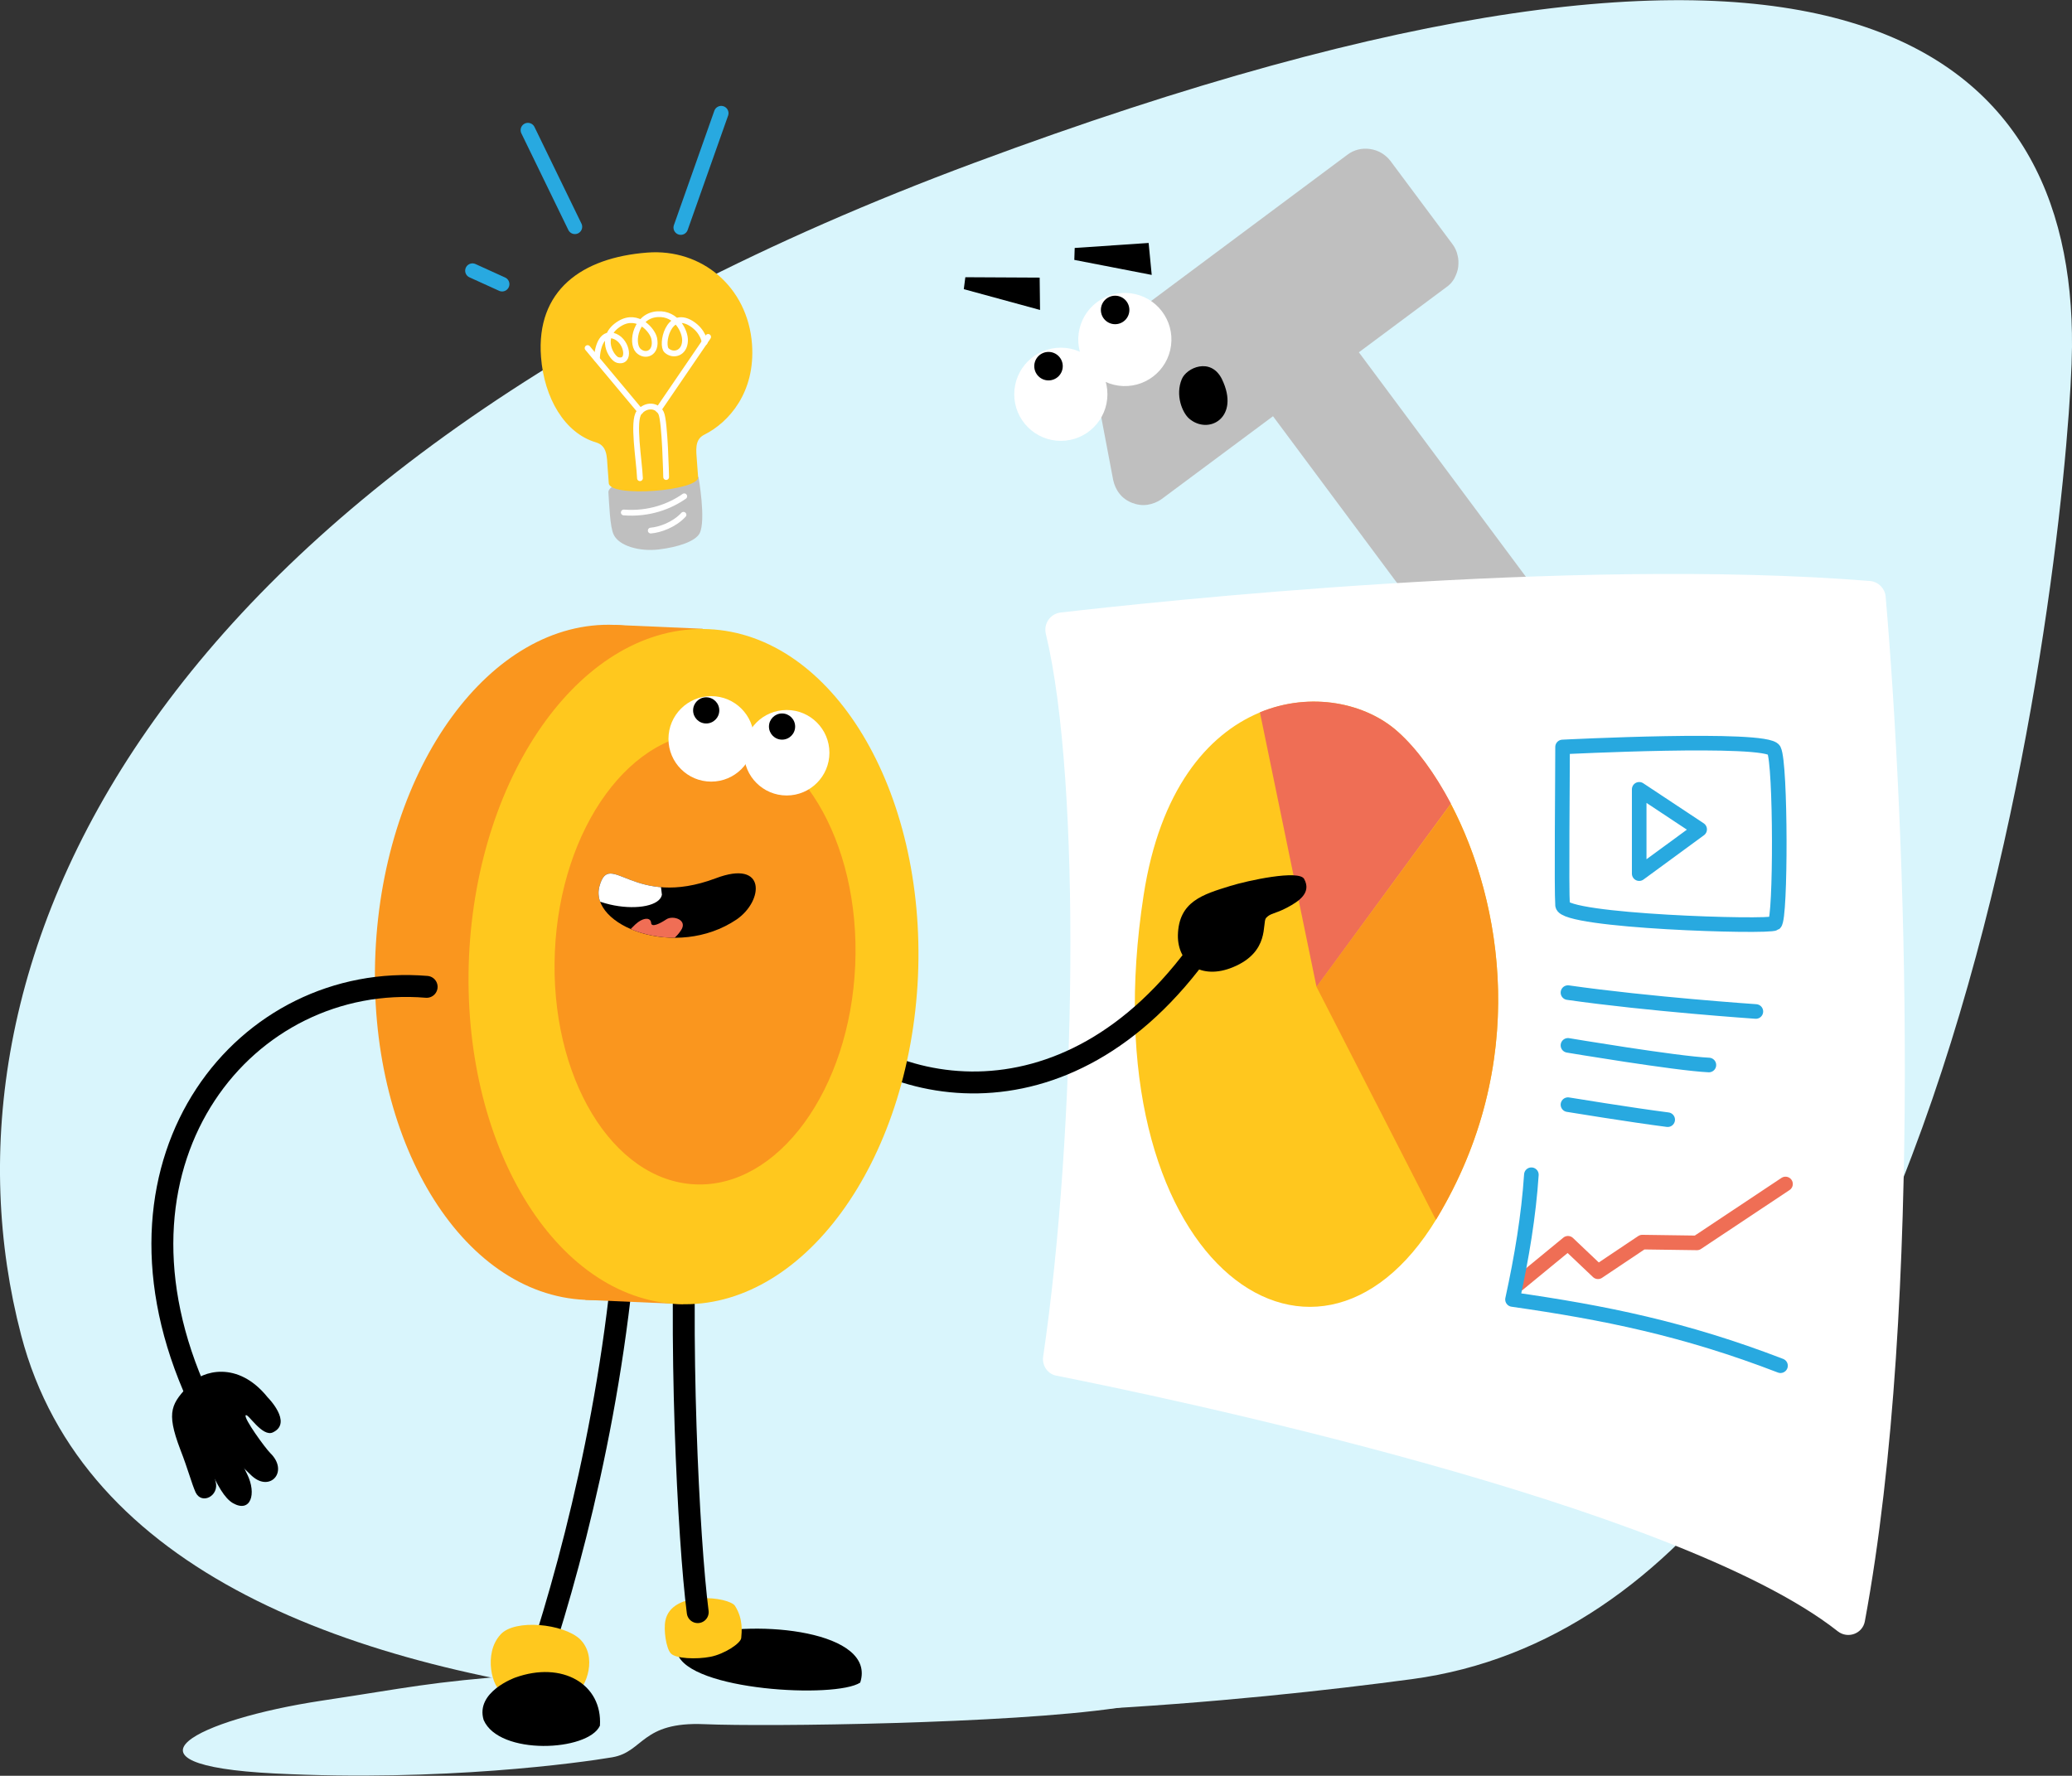 <?xml version="1.0" encoding="utf-8"?>
<!-- Generator: Adobe Illustrator 27.1.1, SVG Export Plug-In . SVG Version: 6.00 Build 0)  -->
<svg version="1.1" id="Layer_2_00000129163998056873265600000016674386090090286520_"
	 xmlns="http://www.w3.org/2000/svg" xmlns:xlink="http://www.w3.org/1999/xlink" x="0px" y="0px" viewBox="0 0 538.1 461.2"
	 style="enable-background:new 0 0 538.1 461.2;" xml:space="preserve">
<rect x="0" y="0" width="538.1" height="461.2" fill="#333333" stroke="none"/>
<style type="text/css">
	.st0{fill:#D9F5FC;}
	.st1{fill:#BFBFBF;}
	.st2{fill:#FFFFFF;}
	.st3{fill:#FFC71E;}
	.st4{fill:#FFC81E;}
	.st5{fill:none;stroke:#000000;stroke-width:5.69;stroke-linecap:round;stroke-linejoin:round;}
	.st6{fill:#FA961E;}
	.st7{clip-path:url(#SVGID_00000057868804444429539140000003331769623023985577_);}
	.st8{fill:#F06E55;}
	.st9{fill:#F9951E;}
	.st10{fill:#EF6E55;}
	.st11{fill:none;stroke:#28A9E0;stroke-width:3.79;stroke-linecap:round;stroke-linejoin:round;}
	.st12{fill:none;stroke:#EF6E55;stroke-width:3.79;stroke-linecap:round;stroke-linejoin:round;}
	.st13{fill:none;stroke:#FFFFFF;stroke-width:1.5;stroke-linecap:round;stroke-linejoin:round;}
</style>
<path class="st0" d="M5.5,346.8C-19.2,252.4,35.1,123.3,253,42.3c225.5-83.9,285.7-29.6,285.1,47.8c-0.3,39.8-26.4,326.5-171.4,346
	C283.9,447.2,37.7,470,5.5,346.8z"/>
<path class="st0" d="M83.5,441.7c22.7-3.4,27.4-4.8,52.5-6.7s42.2-5.4,65.5-6.3S318,439.6,290,443.6c-28,4.1-90.7,4.9-107.1,4.2
	c-16.4-0.7-15.7,7.2-23.9,8.6s-44.2,6.4-87.7,4.2S51.2,446.6,83.5,441.7z"/>
<g id="Layer_1-2">
	<g>
		<g>
			<path class="st1" d="M403.8,206.5l-73.2-98.4l-28.9,21.5c-1.1,0.8-2.4,1.3-3.7,1.5c-1.4,0.2-2.7,0-4-0.5
				c-1.3-0.5-2.4-1.3-3.2-2.3c-0.9-1.1-1.4-2.3-1.7-3.6l-5.6-29.5c-0.3-1.5-0.1-3,0.5-4.4s1.5-2.6,2.7-3.5l63.2-47.1
				c1.7-1.3,3.8-1.8,5.9-1.5c2.1,0.3,4,1.4,5.3,3.1l16.1,21.6c0.6,0.8,1.1,1.8,1.3,2.8c0.3,1,0.3,2.1,0.2,3.1c-0.1,1-0.5,2-1,3
				c-0.5,0.9-1.2,1.7-2.1,2.3l-22.7,16.9l73.2,98.4c6.8-2.3,14-3,21.1-2.1c7.1,1,13.9,3.6,19.8,7.6c5.9,4.1,10.8,9.4,14.2,15.7
				s5.4,13.3,5.6,20.4l-31.9-11.6l-30.4,22.6l1.9,33.9c-6.8-2.3-12.9-6.1-18-11.2c-5-5.1-8.8-11.3-11-18.1s-2.8-14.1-1.6-21.1
				C396.9,219.1,399.6,212.4,403.8,206.5L403.8,206.5L403.8,206.5z"/>
			<circle class="st2" cx="275.5" cy="102.4" r="12.1"/>
			<circle cx="272.3" cy="95.1" r="3.7"/>
			
				<ellipse transform="matrix(0.23 -0.973 0.973 0.23 139.219 352.126)" class="st2" cx="292.1" cy="88.1" rx="12.1" ry="12.1"/>
			<circle cx="289.6" cy="80.5" r="3.7"/>
			<polygon points="299.1,71.4 279,67.5 279.1,64.4 298.3,63.1 			"/>
			<polygon points="270.1,80.5 250.3,75.1 250.7,72 270,72.1 			"/>
			<path d="M306.9,98.5c-1.7,4.1,0.1,8.6,1.9,10.2c5.1,4.4,13.4-0.3,8.5-10.3C314.4,92.7,308.1,95.5,306.9,98.5z"/>
		</g>
		<path class="st2" d="M271.6,164.6c9.3,38.5,7.9,129.6-0.7,187.8c-0.3,2.3,1.2,4.5,3.5,4.9c25.3,5,160.6,33,202.9,66.4
			c2.6,2,6.4,0.6,7-2.6c15.4-83.1,10.5-207.1,5.4-266.2c-0.2-2.1-1.9-3.8-4-4c-78.2-6.3-186.1,5.4-210.4,8.2
			C272.7,159.5,271,162,271.6,164.6L271.6,164.6z"/>
		<path class="st3" d="M297,232.5c8.4-54.6,49.4-57.6,66.2-42.3c19.6,18,41.6,73.6,9.9,126.3C341.3,369.1,282.4,327,297,232.5
			L297,232.5z"/>
		<g>
			<path d="M181.4,424.8c15.1-4.3,46.3-1.2,42,12.2c-6.4,4.2-44.5,2.1-47.5-7.6C173.8,423.5,181.4,424.8,181.4,424.8z"/>
			<path class="st4" d="M172.8,420.9c-0.5,2.5,0.2,7.2,1.4,8.5c1.2,1.4,6.7,1.6,10.3,0.9s7.9-3.5,8-4.9s0.6-4.8-1.6-8.3
				C189.4,414.7,174.4,412.9,172.8,420.9L172.8,420.9z"/>
			<path class="st5" d="M178.5,307.1c-2.4,39.2,0.3,93,2.7,111.6"/>
			<path class="st5" d="M163.7,294.8c-0.6,51-11.8,98.7-21.8,130.7"/>
			<path class="st5" d="M208.1,260.3c19.1,24.4,68.5,36,104.3-14.6"/>
			<g>
				<g>
					<path class="st6" d="M214.1,252.5c2.1-48.4-22.2-88.8-54.4-90.2s-60,36.7-62.2,85.1c-2.2,48.4,22.2,88.8,54.5,90.2
						C184.2,339,212,300.9,214.1,252.5L214.1,252.5z"/>
					<polygon class="st6" points="159.7,162.3 152,337.6 177.4,338.7 182.5,163.3 					"/>
					<path class="st4" d="M238.4,253.6c2.1-48.4-22.2-88.8-54.4-90.2s-60,36.7-62.2,85.1c-2.1,48.4,22.2,88.8,54.4,90.2
						C208.4,340.1,236.2,302,238.4,253.6z"/>
					<path class="st6" d="M222.1,250.7c1.4-32.4-14.9-59.4-36.4-60.4s-40.2,24.5-41.6,56.9c-1.4,32.4,14.9,59.4,36.4,60.4
						S220.7,283.1,222.1,250.7L222.1,250.7z"/>
				</g>
				<circle class="st2" cx="184.7" cy="191.9" r="11.1"/>
				<circle class="st2" cx="204.3" cy="195.5" r="11.1"/>
				<circle cx="183.4" cy="184.5" r="3.4"/>
				<circle cx="203.1" cy="188.7" r="3.4"/>
				<path d="M191.3,238.8c-15.7,10.6-38.5,1.6-35.6-8.7c2.7-9.6,8.7,6.1,30.2-2C199.1,223.1,198.3,234,191.3,238.8L191.3,238.8z"/>
				<g>
					<g>
						<defs>
							<path id="SVGID_1_" d="M191.3,238.8c-15.7,10.6-38.5,1.6-35.6-8.7c2.7-9.6,8.7,6.1,30.2-2C199.1,223.1,198.3,234,191.3,238.8
								L191.3,238.8z"/>
						</defs>
						<clipPath id="SVGID_00000176036832281598579410000000840572867310643867_">
							<use xlink:href="#SVGID_1_"  style="overflow:visible;"/>
						</clipPath>
						<g style="clip-path:url(#SVGID_00000176036832281598579410000000840572867310643867_);">
							<path class="st8" d="M150.7,248.4c3.3-4.5,9.4-7.9,9.9-5.6c0.4,2.2,3.3-2,5.1-3.3c1.8-1.3,3.3-1.1,3.4,0.2s2.4,0.1,3.9-0.9
								c1.7-1.2,5.8,0.1,3.8,2.9c-1.9,2.9-6.2,5.5-8.7,3.8c-1.7-1.1-1.9,0.5-2.8,1.7c-0.9,1.2-2.3,6.8-6.9,8.5
								C153.9,257.4,150.7,248.4,150.7,248.4z"/>
							<path class="st2" d="M169.8,214.9l2.1,17.5c-1.1,5.6-23,4.4-26.8-8l2.6-9.7L169.8,214.9L169.8,214.9z"/>
						</g>
					</g>
				</g>
			</g>
			<path class="st4" d="M177,318.9c-3.2,1.2-10.6,4-16,4.5c-2-7.4,4-15,8.2-13.7C173.3,311,177,318.9,177,318.9z"/>
			<path class="st5" d="M110.8,256.3c-46.8-3.9-86.1,43.9-60.6,103.8"/>
			<path class="st4" d="M130,424.5c-4.6,5-2.1,14.1,0.5,15c2.6,0.9,15.2,3.4,18.9,0.7c3-2.2,5.8-10,1.2-14.5
				C146.3,421.7,133.7,420.4,130,424.5L130,424.5z"/>
			<path d="M133.8,435.7c12.2-4.4,22.7,1.7,22,12.5c-3.1,6.7-26.2,7.8-30.2-1.5C123.4,439.4,133.8,435.7,133.8,435.7z"/>
		</g>
		<path class="st9" d="M341.9,256.3l31,60.5c0.1-0.1,0.1-0.2,0.2-0.3c24.2-40.2,17.1-82.2,3.7-107.7L341.9,256.3L341.9,256.3z"/>
		<path class="st10" d="M341.9,256.3l34.9-47.6c-4.2-7.9-8.9-14.3-13.6-18.5c-8.3-7.6-22.7-10.7-36-5.2L341.9,256.3L341.9,256.3z"/>
		<path d="M305.9,242.9c0.2-8.8,6.5-10.6,13.6-12.8c4.5-1.4,17.9-4.3,19.2-1.8c1.9,3.5-1.2,5.7-4.4,7.4s-4.3,1.4-5.5,2.7
			c-1.1,1.3,1.1,8.8-8.6,12.8C312,254.6,305.8,250.2,305.9,242.9L305.9,242.9z"/>
		<path class="st11" d="M405.8,194c0,8.4-0.3,36.9,0,41.1c0.3,4.2,53.5,5.8,55.1,4.7s1.6-41.5-0.2-45
			C458.8,191.3,405.8,194,405.8,194L405.8,194z"/>
		<polygon class="st11" points="425.7,205 425.7,226.9 441.4,215.4 		"/>
		<path class="st11" d="M407.2,257.8c21,3,48.8,4.9,48.8,4.9"/>
		<path class="st11" d="M407.2,271.5c0,0,28,4.7,36.6,5.1"/>
		<path class="st11" d="M407.2,286.9c0,0,16.5,2.7,25.9,3.9"/>
		<polyline class="st12" points="394.3,333.5 407.2,322.9 415,330.3 426.5,322.6 440.7,322.8 463.7,307.5 		"/>
		<path class="st11" d="M397.7,305.1c-0.7,10.6-2.5,21.4-4.9,32.4c23.8,3.4,44.7,7.6,69.6,17.2"/>
		<path d="M69.5,362.9c-7.8-9.7-17-6.8-20.1-3.5c-4.8,5.1-6.4,7-2.6,17c2.1,5.4,2.9,8.7,4,11.2c1.6,3.3,6.2,0.9,5.2-2.8
			c-1.3-4.6,0.3-4.6,2.1-5.7c2.4-1.6,6.2,3.5,7.9,4.7c4.5,3.4,8.9-1.8,4.2-6.4c-1.4-1.4-6.9-9-6.4-9.8s4.3,5.8,7.1,4.4
			C76.1,369.5,69.5,362.9,69.5,362.9L69.5,362.9z"/>
		<path d="M54.1,380.6c2.4,5.3,4.2,8.5,6.4,9.8c4.6,2.6,6.2-2.4,3.7-7.5c-3.1-6.4-3.8-7.6-6.1-7.6C55.1,375.1,54.1,380.6,54.1,380.6
			z"/>
		<path class="st1" d="M158,127.7c0.2,3.1,0.4,9.3,1.4,11.2c1.4,2.9,6.7,4.4,11.7,3.8c5-0.6,9.5-2.1,10.6-4.2
			c1.7-3.4-0.3-14.6-0.3-14.6C177.3,122.9,158.7,123.8,158,127.7L158,127.7z"/>
		<path class="st4" d="M158.1,125.5l-0.3-4c-0.2-3-0.1-5.7-3-6.6c-8.2-2.4-13.5-11.6-14.3-22.2c-1.3-17.3,10.6-25.8,27.6-27.1
			c14.1-1.1,26.1,8.9,27.2,23.8c0.9,12.5-6,20.3-12.4,23.5c-2.6,1.3-2.1,4.1-1.9,7s0.3,4,0.3,4C181.6,127.5,158.4,129.3,158.1,125.5
			L158.1,125.5z"/>
		<line class="st11" x1="149.3" y1="58.9" x2="137.1" y2="33.8"/>
		<line class="st11" x1="130.4" y1="73.8" x2="122.7" y2="70.3"/>
		<line class="st11" x1="176.8" y1="59.1" x2="187.3" y2="29.4"/>
		<path class="st13" d="M177.7,128.9c-3.7,2.6-9.1,4.7-15.7,4.2"/>
		<path class="st13" d="M169,137.8c2.4-0.2,6.1-1.5,8.5-4.1"/>
		<path class="st13" d="M166.2,124.2c-0.2-4.7-2-14.9-0.2-17.1c1.8-2.2,4.7-1.9,5.7,0.2s1.3,16.6,1.3,16.6"/>
		<line class="st13" x1="166.3" y1="106.8" x2="152.6" y2="90.4"/>
		<line class="st13" x1="171" y1="106.4" x2="183.9" y2="87.5"/>
		<path class="st13" d="M155,93.2c0.2-3.7,1.6-7.2,4.8-5.8c3.2,1.4,4,7,0.6,6.1c-1.5-0.4-5.2-6,0.6-9.5c4.7-2.8,8.5,1.9,8.9,3.9
			c0.8,3.9-2.4,5-4.2,3.1c-1.9-2.1-0.5-9.1,5.1-9.4c4.9-0.3,7.2,4.5,7.1,6.9c-0.1,3.3-3.1,4.1-4.8,2.5c-1.5-1.4,0.4-10.7,6.4-7
			c3.2,2,3.5,4.9,3.5,4.9"/>
	</g>
</g>
</svg>
